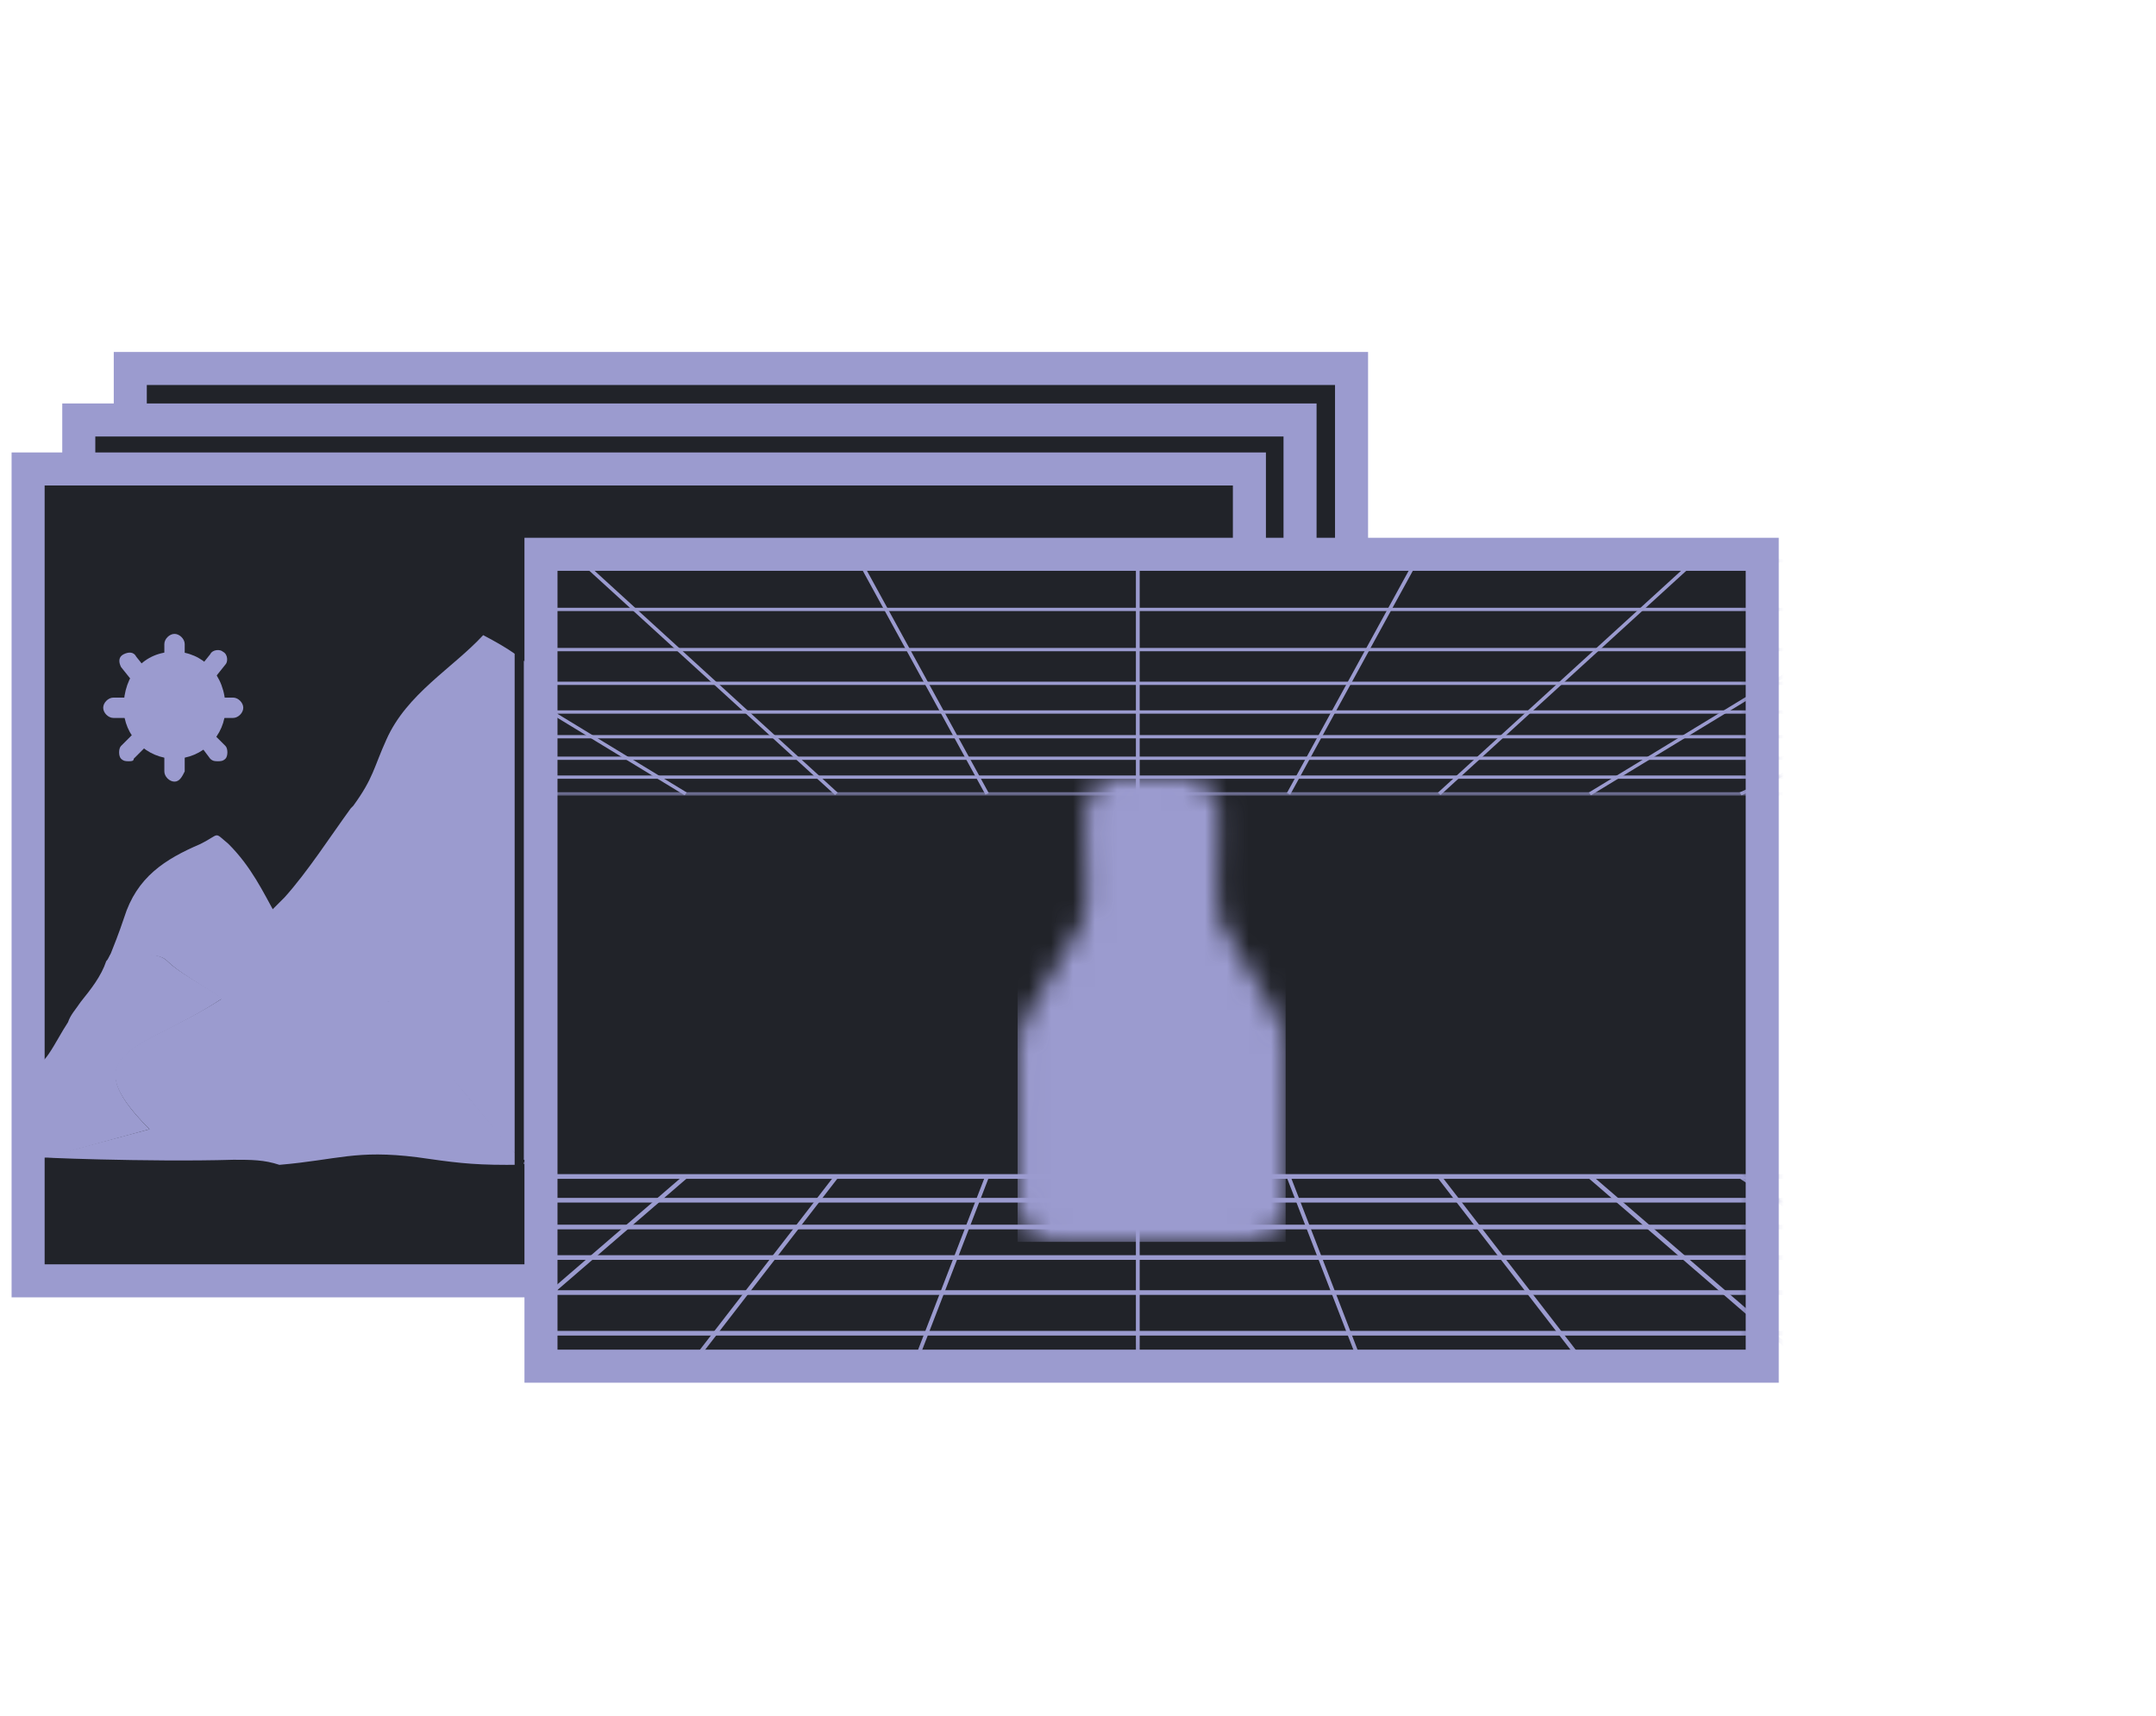<?xml version="1.0" encoding="UTF-8"?>
<svg width="98px" height="78px" viewBox="0 0 98 78" version="1.1" xmlns="http://www.w3.org/2000/svg" xmlns:xlink="http://www.w3.org/1999/xlink">
    <title>img-scenarios</title>
    <defs>
        <polygon id="path-1" points="0 61.42 161.437 61.42 161.437 0 0 0"></polygon>
        <polygon id="path-3" points="0 -7.10542736e-15 55.512 -7.10542736e-15 55.512 10.966 0 10.966"></polygon>
        <polygon id="path-5" points="0 36.907 55.512 36.907 55.512 0 0 0"></polygon>
        <path d="M4.396,0 C3.657,0 3.052,0.902 3.052,1.642 L3.052,1.642 L3.108,4.732 C3.108,4.751 3.108,4.771 3.109,4.79 L3.109,4.79 C3.127,5.643 3.097,6.187 2.96,6.491 L2.96,6.491 C2.82,6.8 1.049,9.641 0.853,10.036 L0.853,10.036 C0.655,10.43 0.093,11.105 0.018,12.041 L0.018,12.041 C-0.018,12.484 0.01,18.956 0.01,19.237 L0.01,19.237 C0.01,19.631 0.079,20.165 0.459,20.546 L0.459,20.546 C0.824,20.911 1.106,21.037 1.836,21.037 L1.836,21.037 L5.486,21.037 L6.668,21.037 L10.318,21.037 C11.049,21.037 11.33,20.911 11.695,20.546 L11.695,20.546 C12.075,20.165 12.144,19.631 12.144,19.237 L12.144,19.237 C12.144,19.074 12.154,16.824 12.155,14.879 L12.155,14.879 L12.155,14.212 C12.154,13.097 12.15,12.197 12.137,12.041 L12.137,12.041 C12.061,11.105 11.499,10.43 11.302,10.036 L11.302,10.036 C11.106,9.641 9.335,6.8 9.194,6.491 L9.194,6.491 C9.068,6.212 9.033,5.728 9.042,4.99 L9.042,4.99 C9.057,4.907 9.065,4.82 9.065,4.732 L9.065,4.732 L9.121,1.642 C9.121,0.902 8.516,0 7.777,0 L7.777,0 L4.396,0 Z" id="path-7"></path>
    </defs>
    <g id="img-scenarios" stroke="none" stroke-width="1" fill="none" fill-rule="evenodd">
        <g id="Group-85" transform="translate(-29, 16)">
            <polygon id="Fill-1" fill="#212329" points="34.922 37.658 90.434 37.658 90.434 0.751 34.922 0.751"></polygon>
            <polygon id="Stroke-2" stroke="#9B9BCF" stroke-width="1.502" points="34.922 37.658 90.434 37.658 90.434 0.751 34.922 0.751"></polygon>
            <polygon id="Fill-4" fill="#212329" points="32.581 39.999 88.093 39.999 88.093 3.092 32.581 3.092"></polygon>
            <polygon id="Stroke-5" stroke="#9B9BCF" stroke-width="1.502" points="32.581 39.999 88.093 39.999 88.093 3.092 32.581 3.092"></polygon>
            <polygon id="Fill-6" fill="#212329" points="30.278 42.226 85.791 42.226 85.791 5.319 30.278 5.319"></polygon>
            <polygon id="Stroke-7" stroke="#9B9BCF" stroke-width="1.502" points="30.278 42.226 85.791 42.226 85.791 5.319 30.278 5.319"></polygon>
            <g id="Group-39">
                <path d="M63.351,25.608 L63.235,25.492 C62.078,25.377 62.078,25.956 61.731,25.145 C61.036,23.64 60.573,22.483 59.646,21.091 C59.53,20.977 59.53,20.86 59.414,20.745 C59.298,20.63 59.183,20.515 59.067,20.515 C59.183,20.282 59.298,19.936 59.646,19.703 C60.225,18.662 60.688,19.125 61.498,19.009 C62.54,18.892 64.277,16.346 64.741,15.652 C66.245,13.451 66.245,12.988 68.677,11.714 C69.95,13.335 72.15,14.493 73.076,16.462 C73.655,17.735 73.655,18.082 74.581,19.471 L74.697,19.587 C75.74,20.86 76.781,22.483 77.707,23.64 C77.939,23.872 78.054,23.986 78.287,24.218 C78.054,24.681 77.707,25.261 77.36,25.724 L76.203,25.724 L74.118,28.503 L72.961,28.154 L70.181,31.512 C68.792,30.471 67.288,30.238 66.129,29.544 L66.013,29.544 C65.898,29.544 65.898,29.428 65.783,29.428 C65.783,29.428 65.667,29.428 65.667,29.312 C65.667,29.312 65.551,29.312 65.551,29.198 C65.551,29.198 65.435,29.198 65.435,29.081 C65.435,28.965 65.32,29.081 65.32,28.965 C64.624,28.386 63.93,27.576 63.466,26.186 C63.582,26.072 63.582,25.84 63.351,25.608" id="Fill-8" fill="#9B9BCF"></path>
                <path d="M91.137,32.901 C91.831,33.596 92.294,34.059 92.758,35.216 C92.179,35.1 91.6,35.1 91.021,35.1 C87.2,35.1 83.495,35.564 79.676,35.448 L77.591,35.448 C75.276,35.333 74.465,34.869 72.15,34.985 C71.687,33.827 71.339,32.67 70.297,31.743 C70.181,31.628 70.066,31.511 69.95,31.511 C69.95,31.511 69.834,31.511 69.834,31.397 C70.876,30.238 71.687,29.197 72.497,28.154 L73.655,28.502 L75.74,25.723 L76.896,25.723 L77.012,25.607 C77.36,25.144 77.591,24.681 77.939,24.334 C78.518,23.176 78.981,22.018 80.022,21.091 C80.717,20.514 80.486,20.514 81.296,20.976 C82.917,21.903 84.19,22.597 84.769,24.449 C85.233,26.186 85.927,27.112 86.854,28.502 C87.2,28.849 87.316,29.081 87.432,29.428 C88.705,31.164 89.864,31.28 91.137,32.901" id="Fill-10" fill="#9B9BCF"></path>
                <path d="M59.762,20.977 C60.688,22.483 61.035,23.64 61.846,25.029 C62.194,25.724 62.194,25.145 63.351,25.376 C63.466,25.376 63.466,25.493 63.466,25.493 C63.582,25.724 63.582,25.956 63.582,26.186 C64.045,27.576 64.624,28.386 65.435,28.965 C65.435,28.965 65.551,28.965 65.551,29.081 C65.551,29.081 65.667,29.081 65.667,29.198 C65.667,29.198 65.783,29.198 65.783,29.313 C65.783,29.313 65.898,29.313 65.898,29.429 C66.013,29.429 66.013,29.544 66.129,29.544 L66.244,29.544 C67.519,30.123 68.908,30.471 70.297,31.512 L70.413,31.512 C70.529,31.629 70.645,31.629 70.76,31.744 C71.803,32.67 72.034,33.828 72.614,34.986 C72.845,35.565 73.192,36.259 73.655,36.838 C71.918,36.838 70.413,36.375 68.677,36.492 C66.94,36.492 66.013,36.607 64.509,36.144 C64.393,36.144 64.277,36.028 64.045,36.028 C62.425,35.565 61.615,35.913 59.993,36.144 C57.678,36.723 56.751,36.723 54.321,36.723 L52.7,36.723 L52.583,36.607 L52.236,36.259 L49.457,32.902 C48.533,31.744 47.606,30.702 46.679,29.544 L45.522,29.66 L43.438,26.997 L42.28,26.882 C41.932,26.418 41.586,25.84 41.353,25.376 C41.469,25.261 41.586,25.145 41.932,24.797 C42.975,23.64 44.017,22.019 44.944,20.746 L45.059,20.63 C45.985,19.357 45.985,18.893 46.564,17.62 C47.49,15.535 49.574,14.377 50.963,12.873 C53.394,14.146 53.394,14.61 54.9,16.81 C55.362,17.735 57.099,20.051 58.141,20.167 C58.72,20.282 59.067,20.051 59.414,20.282 C59.53,20.398 59.646,20.398 59.762,20.515 C59.646,20.746 59.646,20.861 59.762,20.977" id="Fill-12" fill="#9B9BCF"></path>
                <path d="M36.932,13.627 C38.206,13.627 39.248,14.67 39.248,16.174 C39.248,17.448 38.206,18.49 36.932,18.49 C35.66,18.49 34.618,17.448 34.618,16.174 C34.618,14.67 35.543,13.627 36.932,13.627" id="Fill-14" fill="#9B9BCF"></path>
                <path d="M35.312,15.016 C35.197,15.016 35.081,14.901 34.964,14.901 L34.501,14.322 C34.385,14.091 34.385,13.858 34.618,13.743 C34.849,13.627 35.081,13.627 35.197,13.858 L35.66,14.437 C35.776,14.67 35.776,14.901 35.543,15.016 L35.312,15.016 Z" id="Fill-16" fill="#9B9BCF"></path>
                <path d="M34.733,16.637 L34.154,16.637 C33.922,16.637 33.691,16.406 33.691,16.174 C33.691,15.943 33.922,15.712 34.154,15.712 L34.733,15.712 C34.964,15.712 35.197,15.943 35.197,16.174 C35.197,16.406 34.964,16.637 34.733,16.637" id="Fill-18" fill="#9B9BCF"></path>
                <path d="M34.849,18.605 C34.733,18.605 34.618,18.605 34.501,18.49 C34.385,18.374 34.385,18.027 34.501,17.911 L34.964,17.448 C35.08,17.332 35.428,17.332 35.543,17.448 C35.66,17.563 35.66,17.911 35.543,18.027 L35.08,18.49 C35.08,18.605 34.964,18.605 34.849,18.605" id="Fill-20" fill="#9B9BCF"></path>
                <path d="M36.932,19.532 C36.701,19.532 36.47,19.301 36.47,19.069 L36.47,18.374 C36.47,18.142 36.701,17.911 36.932,17.911 C37.164,17.911 37.396,18.142 37.396,18.374 L37.396,19.069 C37.28,19.301 37.164,19.532 36.932,19.532" id="Fill-22" fill="#9B9BCF"></path>
                <path d="M38.901,18.605 C38.786,18.605 38.67,18.605 38.554,18.49 L38.207,18.027 C38.09,17.911 38.09,17.563 38.207,17.448 C38.322,17.332 38.67,17.332 38.786,17.448 L39.249,17.911 C39.365,18.027 39.365,18.374 39.249,18.49 C39.133,18.605 39.017,18.605 38.901,18.605" id="Fill-24" fill="#9B9BCF"></path>
                <path d="M39.596,16.637 L39.017,16.637 C38.785,16.637 38.554,16.406 38.554,16.174 C38.554,15.943 38.785,15.712 39.017,15.712 L39.596,15.712 C39.827,15.712 40.058,15.943 40.058,16.174 C40.058,16.406 39.827,16.637 39.596,16.637" id="Fill-26" fill="#9B9BCF"></path>
                <path d="M38.438,15.016 C38.322,15.016 38.207,15.016 38.207,14.901 C37.975,14.785 37.975,14.437 38.09,14.322 L38.554,13.743 C38.669,13.512 39.017,13.512 39.133,13.627 C39.365,13.743 39.365,14.091 39.249,14.206 L38.786,14.785 C38.786,14.901 38.554,15.016 38.438,15.016" id="Fill-28" fill="#9B9BCF"></path>
                <path d="M36.932,14.322 C36.701,14.322 36.47,14.091 36.47,13.858 L36.47,13.279 C36.47,13.048 36.701,12.816 36.932,12.816 C37.164,12.816 37.396,13.048 37.396,13.279 L37.396,13.858 C37.28,14.091 37.164,14.322 36.932,14.322" id="Fill-30" fill="#9B9BCF"></path>
                <path d="M36.607,27.692 C37.302,28.386 39.27,29.313 39.039,29.429 C35.565,31.743 32.208,31.743 35.796,35.333 L31.167,36.607 C30.935,36.607 30.673,36.72 30.472,36.607 C30.346,36.535 30.471,32.267 30.479,32.277 C30.896,32.804 31.523,31.323 32.091,30.47 C32.208,30.123 32.439,29.891 32.67,29.544 C33.134,28.965 33.597,28.386 33.829,27.692 C33.945,27.576 33.945,27.461 34.06,27.344 C34.754,27.576 36.028,27.113 36.607,27.692" id="Fill-32" fill="#9B9BCF"></path>
                <path d="M39.618,36.722 C35.797,36.837 30.124,36.606 31.05,36.606 L35.797,35.333 C32.208,31.743 35.449,31.743 39.039,29.429 C39.154,29.312 37.303,28.386 36.607,27.692 C36.028,27.113 34.755,27.692 33.945,27.576 C34.177,26.996 34.407,26.417 34.639,25.723 C35.218,23.871 36.492,23.061 38.112,22.366 C39.039,21.903 38.691,21.787 39.386,22.366 C40.429,23.408 40.956,24.543 41.535,25.585 L41.582,25.638 C42.616,27.402 42.022,26.232 42.362,26.796 C42.477,26.796 42.421,26.849 42.421,26.849 L43.508,26.937 L45.635,29.602 L46.816,29.507 L49.69,33.134 C50.616,34.29 51.543,35.333 52.469,36.491 C52.584,36.606 52.7,36.722 52.815,36.837 C52.931,36.953 52.7,36.953 52.005,36.953 C50.385,36.953 49.574,36.837 47.954,36.606 C45.175,36.259 44.365,36.722 41.701,36.953 C41.008,36.722 40.429,36.722 39.618,36.722" id="Fill-34" fill="#9B9BCF"></path>
                <mask id="mask-2" fill="white">
                    <use xlink:href="#path-1"></use>
                </mask>
                <g id="Clip-37"></g>
                <polygon id="Fill-36" fill="#212329" mask="url(#mask-2)" points="53.59 46.105 109.102 46.105 109.102 9.198 53.59 9.198"></polygon>
                <polygon id="Fill-38" mask="url(#mask-2)" points="53.59 46.105 109.102 46.105 109.102 9.198 53.59 9.198"></polygon>
            </g>
            <g id="Group-77" transform="translate(53.59, 9.198)">
                <g id="Group-42">
                    <mask id="mask-4" fill="white">
                        <use xlink:href="#path-3"></use>
                    </mask>
                    <g id="Clip-41"></g>
                    <path d="M106.993,-5.843 L-52.736,-5.843 L-7.104,10.816 L61.361,10.816 L106.993,-5.843 Z M-53.59,-5.992 L107.847,-5.992 L61.395,10.966 L-7.138,10.966 L-7.154,10.96 L-53.59,-5.992 Z" id="Fill-40" fill="#9B9BCF" mask="url(#mask-4)"></path>
                </g>
                <mask id="mask-6" fill="white">
                    <use xlink:href="#path-5"></use>
                </mask>
                <g id="Clip-44"></g>
                <polygon id="Fill-43" fill="#9B9BCF" mask="url(#mask-6)" points="-9.204 10.204 63.461 10.204 63.461 10.055 -9.204 10.055"></polygon>
                <polygon id="Fill-45" fill="#9B9BCF" mask="url(#mask-6)" points="-11.557 9.345 65.815 9.345 65.815 9.196 -11.557 9.196"></polygon>
                <polygon id="Fill-46" fill="#9B9BCF" mask="url(#mask-6)" points="-14.237 8.367 68.493 8.367 68.493 8.218 -14.237 8.218"></polygon>
                <polygon id="Fill-47" fill="#9B9BCF" mask="url(#mask-6)" points="-17.315 7.244 71.572 7.244 71.572 7.094 -17.315 7.094"></polygon>
                <polygon id="Fill-48" fill="#9B9BCF" mask="url(#mask-6)" points="-20.887 5.939 75.145 5.939 75.145 5.79 -20.887 5.79"></polygon>
                <polygon id="Fill-49" fill="#9B9BCF" mask="url(#mask-6)" points="-25.086 4.407 79.342 4.407 79.342 4.257 -25.086 4.257"></polygon>
                <polygon id="Fill-50" fill="#9B9BCF" mask="url(#mask-6)" points="-30.088 2.58 84.344 2.58 84.344 2.431 -30.088 2.431"></polygon>
                <polygon id="Fill-51" fill="#9B9BCF" mask="url(#mask-6)" points="-36.149 0.368 90.407 0.368 90.407 0.218 -36.149 0.218"></polygon>
                <polygon id="Fill-52" fill="#9B9BCF" mask="url(#mask-6)" points="-43.648 -2.37 97.905 -2.37 97.905 -2.519 -43.648 -2.519"></polygon>
                <polygon id="Fill-53" fill="#9B9BCF" mask="url(#mask-6)" points="91.322 -5.985 91.402 -5.853 54.568 10.956 54.488 10.824"></polygon>
                <polygon id="Fill-54" fill="#9B9BCF" mask="url(#mask-6)" points="75.254 -5.98 75.353 -5.857 47.727 10.952 47.628 10.829"></polygon>
                <polygon id="Fill-55" fill="#9B9BCF" mask="url(#mask-6)" points="59.183 -5.97 59.307 -5.866 40.89 10.942 40.766 10.839"></polygon>
                <polygon id="Fill-56" fill="#9B9BCF" mask="url(#mask-6)" points="43.109 -5.95 43.264 -5.886 34.056 10.924 33.901 10.859"></polygon>
                <polygon id="Fill-57" fill="#9B9BCF" mask="url(#mask-6)" points="27.042 10.891 27.214 10.891 27.214 -5.918 27.042 -5.918"></polygon>
                <polygon id="Fill-58" fill="#9B9BCF" mask="url(#mask-6)" points="11.148 -5.95 20.356 10.859 20.202 10.924 10.993 -5.886"></polygon>
                <polygon id="Fill-59" fill="#9B9BCF" mask="url(#mask-6)" points="-4.925 -5.97 13.492 10.839 13.367 10.942 -5.05 -5.866"></polygon>
                <polygon id="Fill-60" fill="#9B9BCF" mask="url(#mask-6)" points="-20.997 -5.98 6.628 10.829 6.529 10.952 -21.096 -5.857"></polygon>
                <polygon id="Fill-61" fill="#9B9BCF" mask="url(#mask-6)" points="-37.065 -5.985 -0.231 10.824 -0.31 10.956 -37.144 -5.853"></polygon>
                <path d="M61.361,28.39 L-7.103,28.39 L-52.736,52.01 L106.993,52.01 L61.361,28.39 Z M-7.154,28.186 L-7.137,28.178 L61.395,28.178 L107.847,52.222 L-53.59,52.222 L-7.154,28.186 Z" id="Fill-62" fill="#9B9BCF" mask="url(#mask-6)"></path>
                <polygon id="Fill-63" fill="#9B9BCF" mask="url(#mask-6)" points="-9.204 29.469 63.461 29.469 63.461 29.257 -9.204 29.257"></polygon>
                <polygon id="Fill-64" fill="#9B9BCF" mask="url(#mask-6)" points="-11.557 30.687 65.815 30.687 65.815 30.475 -11.557 30.475"></polygon>
                <polygon id="Fill-65" fill="#9B9BCF" mask="url(#mask-6)" points="-14.237 32.074 68.493 32.074 68.493 31.862 -14.237 31.862"></polygon>
                <polygon id="Fill-66" fill="#9B9BCF" mask="url(#mask-6)" points="-17.315 33.667 71.572 33.667 71.572 33.455 -17.315 33.455"></polygon>
                <polygon id="Fill-67" fill="#9B9BCF" mask="url(#mask-6)" points="-20.887 35.516 75.145 35.516 75.145 35.304 -20.887 35.304"></polygon>
                <polygon id="Fill-68" fill="#9B9BCF" mask="url(#mask-6)" points="91.322 52.21 91.402 52.023 54.568 28.19 54.488 28.378"></polygon>
                <polygon id="Fill-69" fill="#9B9BCF" mask="url(#mask-6)" points="75.254 52.203 75.353 52.029 47.727 28.197 47.628 28.371"></polygon>
                <polygon id="Fill-70" fill="#9B9BCF" mask="url(#mask-6)" points="59.183 52.189 59.307 52.043 40.89 28.211 40.766 28.357"></polygon>
                <polygon id="Fill-71" fill="#9B9BCF" mask="url(#mask-6)" points="43.109 52.161 43.264 52.07 34.056 28.238 33.901 28.329"></polygon>
                <polygon id="Fill-72" fill="#9B9BCF" mask="url(#mask-6)" points="27.042 52.116 27.214 52.116 27.214 28.284 27.042 28.284"></polygon>
                <polygon id="Fill-73" fill="#9B9BCF" mask="url(#mask-6)" points="11.148 52.161 20.356 28.329 20.202 28.238 10.993 52.07"></polygon>
                <polygon id="Fill-74" fill="#9B9BCF" mask="url(#mask-6)" points="-4.925 52.189 13.492 28.357 13.367 28.211 -5.05 52.043"></polygon>
                <polygon id="Fill-75" fill="#9B9BCF" mask="url(#mask-6)" points="-20.997 52.203 6.628 28.371 6.529 28.197 -21.096 52.029"></polygon>
                <polygon id="Fill-76" fill="#9B9BCF" mask="url(#mask-6)" points="-37.065 52.21 -0.231 28.378 -0.31 28.19 -37.144 52.023"></polygon>
            </g>
            <polygon id="Stroke-78" stroke="#9B9BCF" stroke-width="1.502" points="53.59 46.105 109.102 46.105 109.102 9.198 53.59 9.198"></polygon>
            <g id="Group-82" transform="translate(75.269, 19.392)">
                <mask id="mask-8" fill="white">
                    <use xlink:href="#path-7"></use>
                </mask>
                <g id="Clip-81"></g>
                <polygon id="Fill-80" fill="#9B9BCF" mask="url(#mask-8)" points="-0.015 21.062 12.169 21.062 12.169 -0.014 -0.015 -0.014"></polygon>
            </g>
            <line x1="52.602" y1="12.837" x2="52.602" y2="37.867" id="Stroke-83" stroke="#212329" stroke-width="0.417"></line>
        </g>
    </g>
</svg>